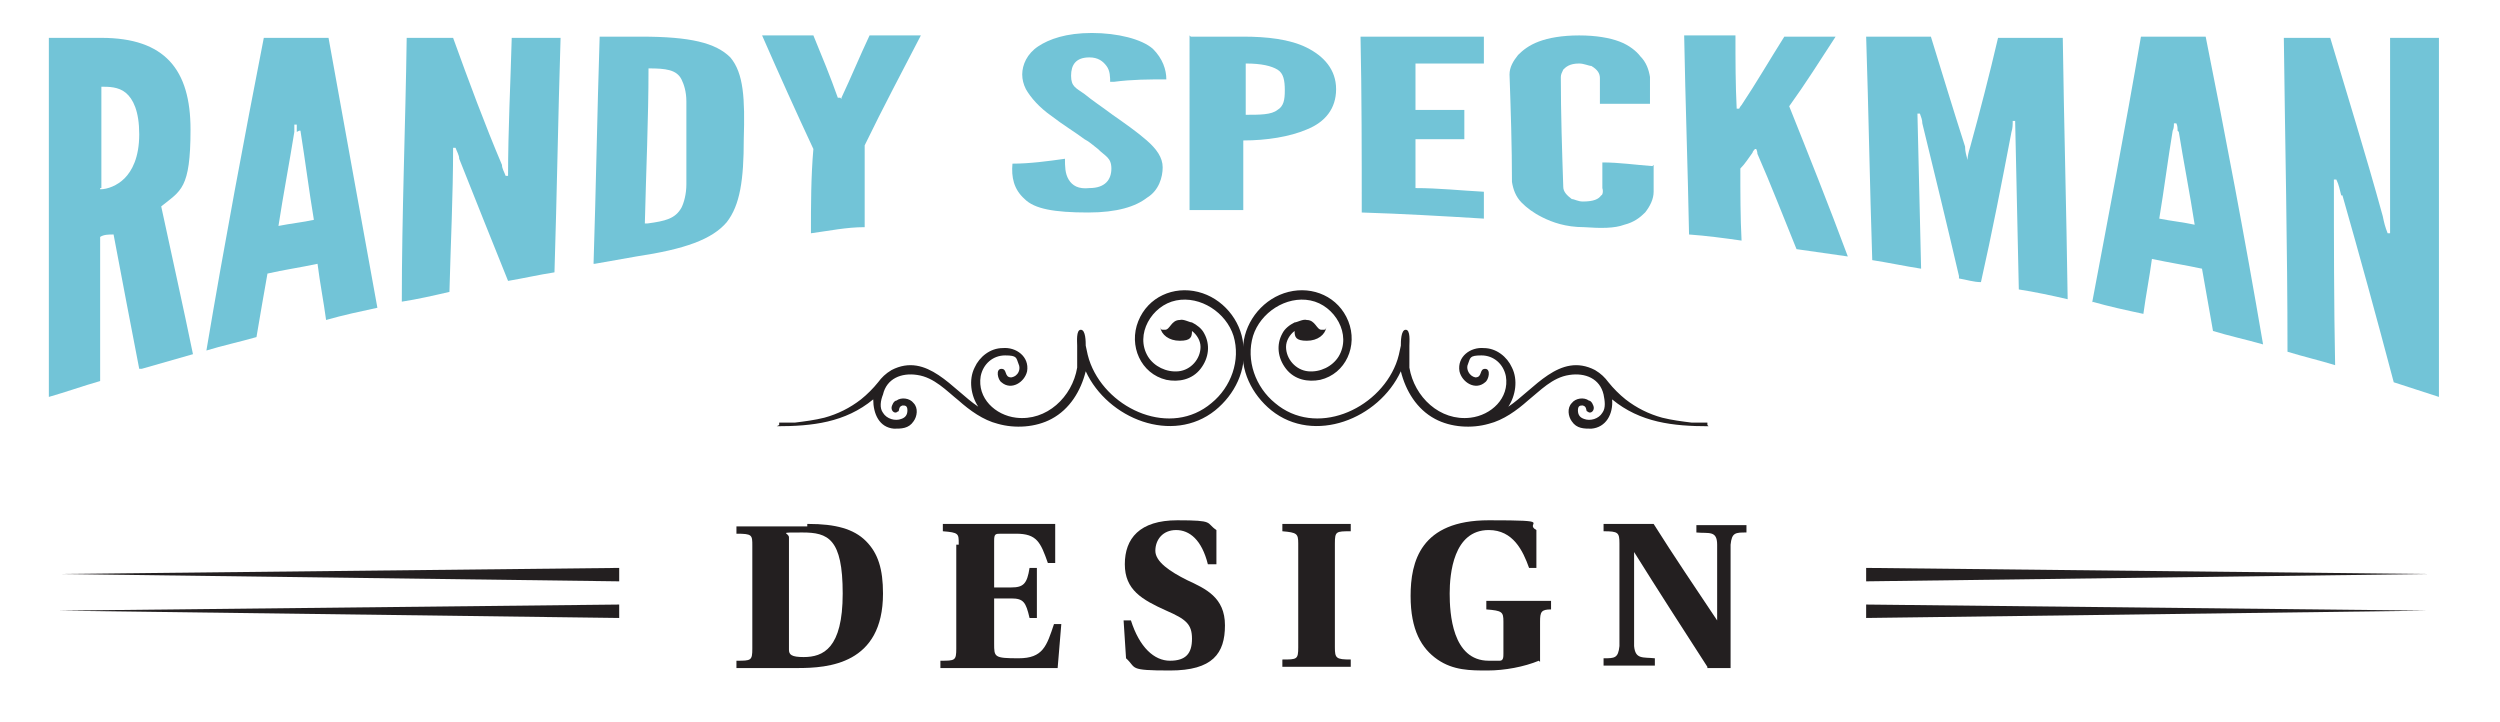 <?xml version="1.0" encoding="UTF-8"?> <svg xmlns="http://www.w3.org/2000/svg" id="Layer_1" version="1.1" viewBox="0 0 204.7 59.1"><defs><style> .st0 { fill: #72c4d7; } .st1 { fill: #231f20; } </style></defs><g><path class="st1" d="M63.6,34.9c2.9,0,5.6-.3,7.9-2.2,0,1.2.5,2.3,1.7,2.4.6,0,1.2,0,1.6-.6.3-.4.4-1.1,0-1.5-.3-.4-1-.5-1.4-.2-.2,0-.4.4-.4.6,0,.3.3.5.5.3.2,0,0-.4.4-.5.2,0,.4,0,.4.4s-.2.6-.5.7c-.5.2-1.2,0-1.5-.5-.3-.4-.2-1,0-1.5.3-1.3,1.5-1.8,2.8-1.6,1.4.2,2.4,1.3,3.4,2.1.9.8,2,1.6,3.2,1.9,1.4.4,3.1.3,4.4-.4,1.5-.8,2.4-2.3,2.8-3.9,1.8,3.9,7.1,6,10.6,3.2,1.6-1.3,2.6-3.3,2.3-5.4-.2-2-1.7-3.8-3.7-4.3s-4.1.4-4.9,2.4c-.8,2,.2,4.3,2.3,4.8,1,.2,2.1,0,2.8-.9s.8-2,.3-2.9c-.2-.4-.6-.7-1-.9-.2,0-.7-.3-1-.2-.7,0-.8.8-1.2.8s-.3,0-.4-.2h0c.1.6.7,1.1,1.6,1.1s1-.3,1-.8c.4.3.7.8.7,1.3,0,1-.8,1.9-1.8,2s-2-.4-2.5-1.2c-1.1-1.8.3-4.2,2.3-4.6s4.1,1,4.7,2.9c.6,2-.2,4.2-1.8,5.5-3.3,2.8-8.4.6-9.9-3.2-.2-.5-.3-1-.4-1.5,0-.3,0-1.3-.4-1.3s-.3,1-.3,1.3v1.8c-.4,2.4-2.5,4.4-5,4.1-1.7-.2-3.2-1.6-2.9-3.4.2-1,1-1.7,2-1.7s.9.2,1.1.7c.2.4,0,1-.6,1.1-.6,0-.3-.7-.8-.7s-.3.9,0,1.1c.8.7,1.9,0,2.1-.9.2-1.2-.9-2-2-1.9-1,0-1.9.7-2.3,1.6-.5,1-.3,2.3.3,3.2-2.1-1.4-4.2-4.5-7.1-3-.5.3-.8.6-1.1,1-.4.5-.9,1-1.4,1.4-.9.7-1.9,1.2-3,1.5-.8.2-1.6.3-2.4.4h-1.3s0,0,0,0v.2Z"></path><path class="st1" d="M139.9,34.9c-2.9,0-5.6-.3-7.9-2.2.1,1.2-.5,2.3-1.7,2.4-.6,0-1.2,0-1.6-.6-.3-.4-.4-1.1,0-1.5.3-.4,1-.5,1.4-.2.2,0,.4.4.4.6,0,.3-.3.5-.5.3-.2,0,0-.4-.4-.5-.2,0-.4,0-.4.4s.2.6.5.7c.5.2,1.2,0,1.5-.5.3-.4.2-1,.1-1.5-.3-1.3-1.5-1.8-2.8-1.6-1.4.2-2.4,1.3-3.4,2.1-.9.8-2,1.6-3.2,1.9-1.4.4-3.1.3-4.4-.4-1.5-.8-2.4-2.3-2.8-3.9-1.8,3.9-7.1,6-10.6,3.2-1.6-1.3-2.6-3.3-2.3-5.4.2-2,1.7-3.8,3.7-4.3s4.1.4,4.9,2.4c.8,2-.2,4.3-2.3,4.8-1,.2-2.1,0-2.8-.9s-.8-2-.3-2.9c.2-.4.6-.7,1-.9.2,0,.7-.3,1-.2.7,0,.8.8,1.2.8s.3,0,.4-.2h0c-.1.6-.7,1.1-1.6,1.1s-1-.3-1-.8c-.4.3-.7.8-.7,1.3,0,1,.8,1.9,1.8,2s2-.4,2.5-1.2c1.1-1.8-.3-4.2-2.3-4.6s-4.1,1-4.7,2.9c-.6,2,.2,4.2,1.8,5.5,3.3,2.8,8.4.6,9.9-3.2.2-.5.3-1,.4-1.5,0-.3,0-1.3.4-1.3s.3,1,.3,1.3v1.8c.4,2.4,2.5,4.4,5,4.1,1.7-.2,3.2-1.6,2.9-3.4-.2-1-1-1.7-2-1.7s-.9.2-1.1.7c-.2.4.1,1,.6,1.1.6,0,.3-.7.8-.7s.3.9,0,1.1c-.8.7-1.9,0-2.1-.9-.2-1.2.9-2,2-1.9,1,0,1.9.7,2.3,1.6.5,1,.3,2.3-.3,3.2,2.1-1.4,4.2-4.5,7.1-3,.5.3.8.6,1.1,1,.4.5.9,1,1.4,1.4.9.7,1.9,1.2,3,1.5.8.2,1.6.3,2.4.4h1.3s.1,0,0,0v.2Z"></path></g><g><path class="st0" d="M11.4,30.2c-.7-3.6-1.4-7.3-2.1-11-.4,0-.8,0-1.1.2v11.8c-1.4.4-2.8.9-4.2,1.3V3.1h4.3c5.2,0,7.3,2.6,7.3,7.5s-.8,5-2.4,6.3c.9,4.2,1.8,8.2,2.6,12.1-1.4.4-2.8.8-4.2,1.2h-.2ZM8.2,15.5c.6,0,1.4-.3,2-.9.6-.6,1.2-1.7,1.2-3.6s-.5-2.9-1.1-3.4-1.4-.5-2-.5v8.3h-.1Z"></path><path class="st0" d="M16.9,28.7c1.5-8.9,3.1-17.4,4.7-25.6h5.3c1.4,7.7,2.7,15,4,22.1-1.4.3-2.8.6-4.2,1-.2-1.5-.5-3-.7-4.6-1.4.3-2.8.5-4.1.8-.3,1.7-.6,3.4-.9,5.2-1.4.4-2.8.7-4.1,1.1h0ZM24.3,10.8c0-.2,0-.4,0-.6h-.2c0,.2,0,.4,0,.6-.4,2.5-.9,5.1-1.3,7.7,1-.2,2-.3,2.9-.5-.4-2.4-.7-4.8-1.1-7.3h-.1Z"></path><path class="st0" d="M37.6,13c0-.3-.2-.6-.3-.9h-.2c0,3.9-.2,7.9-.3,11.8-1.3.3-2.6.6-3.9.8,0-7.2.3-14.4.4-21.6h3.8c1.3,3.6,2.6,7.1,4,10.4,0,.3.2.6.3.9h.2c0-3.8.2-7.5.3-11.3h4c-.2,6.4-.3,12.8-.5,19.2-1.3.2-2.6.5-3.8.7-1.3-3.2-2.6-6.5-4-10Z"></path><path class="st0" d="M48.6,21.6c.2-6.2.3-12.4.5-18.6h3.4c4,0,6.1.5,7.3,1.7,1.1,1.3,1.2,3.4,1.1,6.7,0,3.3-.3,5.4-1.4,6.8-1.2,1.4-3.4,2.2-7.4,2.8-1.1.2-2.3.4-3.4.6h0ZM53,18.3c1.5-.2,2.3-.4,2.8-1.3.2-.4.4-1.1.4-1.9s0-2,0-3.4v-3.4c0-.8-.2-1.4-.4-1.8-.4-.8-1.3-.9-2.7-.9,0,4.2-.2,8.4-.3,12.7h0Z"></path><path class="st0" d="M68.9,8.1h0c0,0,0,0,0-.1.8-1.7,1.5-3.4,2.3-5.1h4.2c-1.5,2.9-3.1,5.9-4.6,9,0,2.2,0,4.5,0,6.7-1.5,0-2.9.3-4.4.5,0-2.3,0-4.6.2-6.9-1.4-3-2.8-6.1-4.2-9.3h4.2c.7,1.7,1.4,3.4,2,5.1h.2Z"></path><path class="st0" d="M90.9,6.8c0-.5,0-1-.3-1.4s-.7-.7-1.4-.7c-1.1,0-1.5.6-1.5,1.5s.4,1,1.1,1.5c.6.5,1.5,1.1,2.3,1.7,1,.7,2,1.4,2.8,2.1.8.7,1.3,1.4,1.3,2.2s-.3,1.9-1.3,2.5c-.9.7-2.4,1.2-4.8,1.2-2.8,0-4.4-.3-5.2-1.1-.9-.8-1.1-1.8-1-2.9,1.4,0,2.9-.2,4.3-.4,0,.6,0,1.2.3,1.7s.8.8,1.7.7c1.3,0,1.8-.7,1.8-1.6s-.5-1-1.1-1.6c-.4-.3-.7-.6-1.1-.8-.8-.6-1.8-1.2-2.7-1.9-1-.7-1.7-1.5-2.1-2.2-.2-.4-.3-.8-.3-1.2,0-.8.4-1.7,1.3-2.3s2.3-1.1,4.4-1.1,4.1.5,5,1.3c.8.8,1.1,1.7,1.1,2.5-1.4,0-2.8,0-4.3.2h-.3Z"></path><path class="st0" d="M97.5,3h4.3c1.9,0,3.8.2,5.2.9s2.4,1.8,2.4,3.4-.9,2.7-2.4,3.3c-1.4.6-3.3.9-5.2.9v5.7h-4.4V2.9h0ZM101.9,9.4c1.3,0,2.2,0,2.7-.4.5-.3.6-.8.6-1.6s-.1-1.4-.6-1.7-1.3-.5-2.6-.5v4.3h0Z"></path><path class="st0" d="M111.6,3h9.9v2.2h-5.6v3.8h4v2.4c-1.3,0-2.7,0-4,0v4c1.9,0,3.7.2,5.6.3v2.2c-3.3-.2-6.7-.4-10-.5,0-4.8,0-9.6-.1-14.4h.2Z"></path><path class="st0" d="M135.4,13.5v2.2c0,.6-.3,1.2-.7,1.7-.4.4-.9.8-1.7,1-.8.3-1.9.3-3.3.2-1.5,0-2.6-.4-3.4-.8-.8-.4-1.3-.8-1.7-1.2-.5-.5-.7-1.1-.8-1.7,0-2.9-.1-5.9-.2-8.8,0-.6.3-1.1.7-1.6.4-.4.9-.8,1.7-1.1s1.9-.5,3.3-.5,2.5.2,3.3.5,1.4.8,1.7,1.2c.5.5.7,1.1.8,1.7v2.2c-1.4,0-2.7,0-4.1,0v-2.1c0-.4-.2-.7-.7-1-.2,0-.6-.2-1-.2-.8,0-1.1.3-1.3.5-.1.2-.2.4-.2.6,0,3,.1,6,.2,9,0,.4.3.7.7,1,.2,0,.5.2.9.2.9,0,1.3-.2,1.5-.5.1,0,.2-.3.1-.6v-2.1c1.4,0,2.7.2,4.1.3h0Z"></path><path class="st0" d="M142.1,3c0,2,0,3.9.1,5.9h.2s.1-.2.2-.3c1.2-1.8,2.3-3.7,3.5-5.6h4.2c-1.3,2-2.5,3.9-3.8,5.7,1.6,4,3.2,8,4.8,12.3-1.4-.2-2.8-.4-4.2-.6-1.1-2.7-2.1-5.3-3.2-7.8,0,0,0-.2-.1-.4h-.1c0,0-.2.2-.2.3-.3.4-.6.9-1,1.3,0,2,0,4,.1,5.9-1.4-.2-2.9-.4-4.3-.5-.1-5.4-.3-10.8-.4-16.3h4.3-.1Z"></path><path class="st0" d="M160.4,22.6c-1-4.3-2-8.4-3-12.5,0-.3-.1-.5-.2-.8h-.2l.3,12.7c-1.3-.2-2.7-.5-4-.7-.2-6.1-.3-12.2-.5-18.3h5.3c.9,2.9,1.8,5.9,2.8,9,0,.4.1.7.2,1.1h0c0-.3.1-.7.2-1,.8-2.9,1.6-6,2.3-9h5.3c.1,7.1.3,14.2.4,21.4-1.3-.3-2.7-.6-4-.8-.1-4.6-.2-9.2-.3-13.8h-.2c0,.3,0,.6-.1.9-.8,4.2-1.6,8.3-2.5,12.3-.6,0-1.2-.2-1.8-.3v-.2Z"></path><path class="st0" d="M171.3,24.8c1.3-6.9,2.7-14.2,4-21.8h5.3c1.6,8,3.2,16.4,4.7,25.2-1.4-.4-2.8-.7-4.1-1.1-.3-1.7-.6-3.4-.9-5.1-1.4-.3-2.7-.5-4.1-.8-.2,1.5-.5,3-.7,4.5-1.4-.3-2.8-.6-4.2-1h0ZM178.3,10.7c0-.2,0-.4-.1-.6h-.2c0,.2,0,.4-.1.6-.4,2.4-.7,4.8-1.1,7.2,1,.2,2,.3,2.9.5-.4-2.6-.9-5.1-1.3-7.6h0Z"></path><path class="st0" d="M191.7,16c-.1-.4-.2-.9-.4-1.3h-.2c0,5,0,10.1.1,15.2-1.3-.4-2.6-.7-3.9-1.1,0-8.6-.2-17.2-.3-25.7h3.8c1.4,4.7,2.9,9.5,4.3,14.6.1.5.2.9.4,1.4h.2V3.1h4v29.4c-1.2-.4-2.5-.8-3.7-1.2-1.4-5.3-2.8-10.4-4.2-15.3h-.1Z"></path></g><g><path class="st1" d="M66.2,42.9c2.2,0,3.7.4,4.7,1.4s1.4,2.3,1.4,4.3c0,5.8-4.5,6.1-7,6.1h-5v-.6c1.2,0,1.3,0,1.3-1v-8.4c0-.9,0-1-1.3-1v-.6h5.8v-.2ZM64.6,53.2c0,.4.2.6,1.2.6,1.6,0,3.2-.7,3.2-5.2s-1.2-5-3.3-5-1.1,0-1.1.4v9.1h0Z"></path><path class="st1" d="M78.5,44.5c0-.8,0-.9-1.3-1v-.6h9.2v3.2h-.6c-.6-1.7-.9-2.4-2.6-2.4h-1.2c-.5,0-.6,0-.6.6v3.8h1.4c1,0,1.3-.3,1.5-1.6h.6v4.1h-.6c-.3-1.3-.5-1.6-1.5-1.6h-1.4v3.7c0,1.1,0,1.2,2,1.2s2.3-1,2.9-2.8h.6l-.3,3.6h-9.6v-.6c1.2,0,1.3,0,1.3-1v-8.5h.2Z"></path><path class="st1" d="M98.9,46.2c-.5-2-1.5-2.8-2.6-2.8s-1.7.8-1.7,1.7,1.2,1.7,2.6,2.4c1.5.7,3.1,1.4,3.1,3.7s-1,3.7-4.5,3.7-2.7-.2-3.6-1l-.2-3.1h.6c.7,2.2,1.9,3.3,3.2,3.3s1.8-.6,1.8-1.8-.5-1.6-2.1-2.3c-2-.9-3.4-1.7-3.4-3.8s1.2-3.6,4.3-3.6,2.3.2,3.2.8v2.8h-.7Z"></path><path class="st1" d="M109.3,53c0,.9.1,1,1.3,1v.6h-5.6v-.6c1.2,0,1.3,0,1.3-1v-8.5c0-.8-.1-.9-1.3-1v-.6h5.6v.6c-1.2,0-1.3,0-1.3,1v8.5Z"></path><path class="st1" d="M126,54.1c-1.2.5-2.8.8-4.2.8s-2.8,0-4.1-.9-2.2-2.4-2.2-5.2.8-6.2,6.4-6.2,2.8.2,3.9.8v3.1h-.6c-.5-1.4-1.3-3.1-3.3-3.1-2.9,0-3.2,3.6-3.2,5.2s.2,5.5,3.2,5.5.7,0,.9,0c.3,0,.3-.3.3-.6v-2.6c0-.8-.1-.9-1.4-1v-.7h5.3v.7c-.8,0-.9.2-.9,1v3.3h0Z"></path><path class="st1" d="M139.8,54.6c-2-3.1-4-6.2-6-9.4h0v7.7c.1,1.1.7.9,1.7,1v.6h-4.2v-.6c.9,0,1.2,0,1.3-1v-8.4c0-.9-.1-1-1.3-1v-.6h4.1c1.7,2.7,3.4,5.2,5.2,7.9h0v-6.2c0-1.2-.7-.9-1.7-1v-.6h4.1v.6c-.9,0-1.2,0-1.3,1v10.1h-1.9Z"></path></g><g><polygon class="st1" points="50.7 46.5 50.7 47.6 4.8 47 50.7 46.5"></polygon><polygon class="st1" points="50.7 49.5 50.7 50.6 4.8 50 50.7 49.5"></polygon><polygon class="st1" points="152.8 50.6 152.8 49.5 198.7 50 152.8 50.6"></polygon><polygon class="st1" points="152.8 47.6 152.8 46.5 198.7 47 152.8 47.6"></polygon></g></svg> 